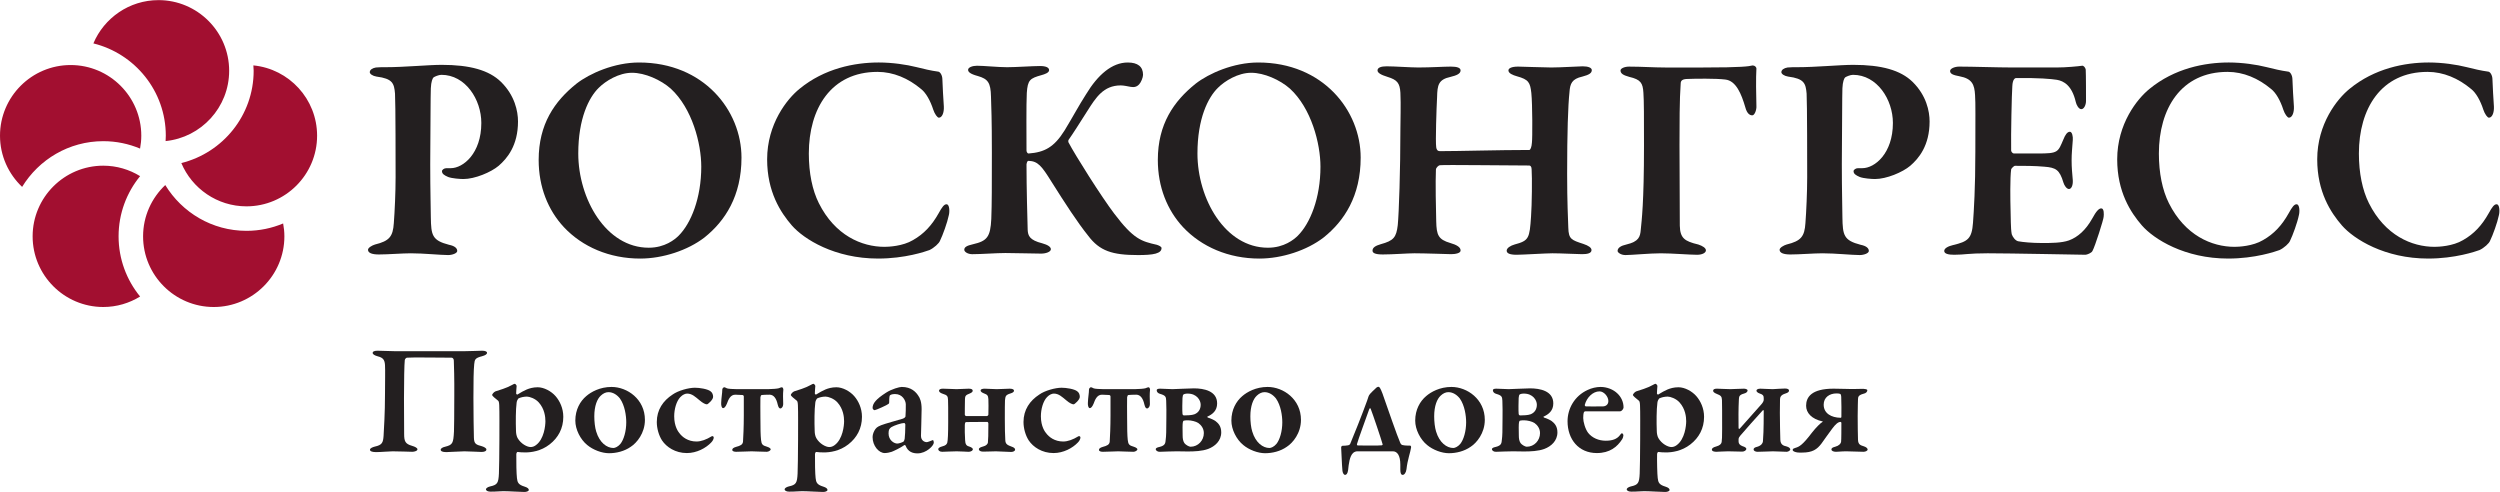 <?xml version="1.0" encoding="UTF-8" standalone="no"?>
<svg
   xmlns:dc="http://purl.org/dc/elements/1.1/"
   xmlns:cc="http://creativecommons.org/ns#"
   xmlns:rdf="http://www.w3.org/1999/02/22-rdf-syntax-ns#"
   xmlns:svg="http://www.w3.org/2000/svg"
   xmlns="http://www.w3.org/2000/svg"
   xmlns:sodipodi="http://sodipodi.sourceforge.net/DTD/sodipodi-0.dtd"
   xmlns:inkscape="http://www.inkscape.org/namespaces/inkscape"
   version="1.1"
   id="svg2"
   xml:space="preserve"
   width="428.213"
   height="84.267"
   viewBox="0 0 428.213 84.267"
   sodipodi:docname="logo_roscongress_Building_Trust_ru.eps"><defs
     id="defs6" /><sodipodi:namedview
     pagecolor="#ffffff"
     bordercolor="#666666"
     borderopacity="1"
     objecttolerance="10"
     gridtolerance="10"
     guidetolerance="10"
     inkscape:pageopacity="0"
     inkscape:pageshadow="2"
     inkscape:window-width="640"
     inkscape:window-height="480"
     id="namedview4" /><g
     id="g10"
     inkscape:groupmode="layer"
     inkscape:label="ink_ext_XXXXXX"
     transform="matrix(1.333,0,0,-1.333,0,84.267)"><g
       id="g12"
       transform="scale(0.1)"><path
         d="m 203.66,632.004 c -37.574,0 -69.91,-22.969 -83.668,-55.617 53.328,-13.145 93.055,-61.25 93.055,-118.582 0,-2.309 -0.125,-4.617 -0.262,-6.922 45.789,4.605 81.668,43.355 81.668,90.328 0,50.055 -40.723,90.793 -90.793,90.793 z m 121.906,-83.879 c 0.137,-2.32 0.372,-4.59 0.372,-6.914 0,-57.285 -39.676,-105.383 -92.942,-118.57 13.742,-32.661 46.067,-55.629 83.684,-55.629 50.058,0 90.781,40.746 90.781,90.793 0,47.039 -35.996,85.832 -81.895,90.32 z M 316.68,335.551 c -44.18,0 -82.832,23.613 -104.317,58.828 -17.519,-16.566 -28.504,-39.945 -28.504,-65.902 0,-50.055 40.711,-90.801 90.758,-90.801 50.071,0 90.805,40.746 90.805,90.801 0,5.664 -0.598,11.171 -1.594,16.543 -14.519,-6.094 -30.449,-9.469 -47.148,-9.469 z m -164.309,-7.074 c 0,29.32 10.395,56.25 27.649,77.347 -13.797,8.477 -29.981,13.438 -47.317,13.438 -50.055,0 -90.777,-40.707 -90.777,-90.785 0,-50.055 40.723,-90.801 90.777,-90.801 17.336,0 33.52,4.984 47.317,13.457 -17.254,21.094 -27.649,48.031 -27.649,77.344 z M 0,457.805 c 0,50.05 40.723,90.781 90.781,90.781 50.071,0 90.774,-40.731 90.774,-90.781 0,-5.66 -0.578,-11.2 -1.575,-16.578 -14.57,6.121 -30.527,9.527 -47.277,9.527 -44.137,0 -82.781,-23.574 -104.285,-58.742 C 10.969,408.555 0,431.902 0,457.805"
         style="fill:#a20f30;fill-opacity:1;fill-rule:nonzero;stroke:none"
         id="path14" /><path
         d="m 567.16,536.008 c -3.398,0 -8.672,-2.258 -10.176,-3.391 -1.144,-1.137 -3.031,-5.281 -3.39,-13.957 -0.399,-7.547 -0.399,-54.32 -0.77,-97.316 0,-34.332 0.77,-58.84 0.77,-68.274 0.359,-23.011 1.496,-29.808 23.359,-35.449 7.551,-1.504 10.567,-4.531 10.567,-7.933 0,-3.008 -6.399,-5.27 -11.692,-5.27 -9.801,0 -31.305,2.262 -47.898,2.262 -10.938,0 -29.422,-1.504 -41.102,-1.504 -8.672,0 -13.965,1.875 -13.965,6.039 0,2.633 5.293,5.664 9.043,6.777 18.477,4.528 23.016,10.192 24.141,27.539 1.152,15.074 2.273,39.606 2.273,58.848 0,12.062 0,96.555 -0.75,107.484 -1.132,13.2 -3.027,19.235 -23.769,21.887 -4.903,0.754 -8.672,3.383 -8.672,5.656 0,3.016 3.387,5.278 7.918,6.028 2.246,0.371 9.055,0.371 12.449,0.371 24.145,0 55.063,3.023 72.035,3.023 36.211,0 60.731,-6.785 76.192,-21.863 17.715,-17.371 21.882,-37.727 21.882,-50.918 0,-30.945 -13.953,-47.539 -24.89,-56.965 -9.824,-8.297 -30.567,-16.969 -45.274,-16.969 -4.14,0 -14.707,0.739 -19.613,2.637 -5.293,2.262 -7.918,4.137 -7.918,7.539 0,1.52 2.625,3.77 5.656,3.77 3.028,0 4.161,0 5.664,0 15.829,0 39.239,18.863 39.239,58.086 0,30.179 -20.371,61.863 -51.309,61.863"
         style="fill:#231f20;fill-opacity:1;fill-rule:nonzero;stroke:none"
         id="path16" /><path
         d="m 769.465,519.414 c -12.813,-12.449 -26.406,-39.605 -26.406,-84.492 0,-58.082 35.476,-121.074 90.535,-121.074 20.754,0 33.566,10.57 38.469,15.472 15.839,15.84 29.042,48.262 29.042,88.629 0,29.793 -11.691,75.059 -39.218,100.332 -12.832,11.309 -33.188,20.367 -49.785,20.367 -16.993,0 -33.946,-10.562 -42.637,-19.234 z m 183.32,-89.769 c 0,-49.407 -21.113,-81.477 -47.519,-102.594 -21.504,-16.598 -53.575,-27.145 -82.598,-27.145 -39.609,0 -74.316,15.074 -98.066,40.332 -20.391,21.895 -32.442,51.68 -32.442,86.395 0,46.008 20.352,75.422 48.653,98.062 16.972,13.2 48.66,27.157 80.332,27.157 83.359,0 131.64,-61.852 131.64,-122.207"
         style="fill:#231f20;fill-opacity:1;fill-rule:nonzero;stroke:none"
         id="path18" /><path
         d="m 1178.12,545.805 c 9.04,-2.254 18.47,-4.516 27.14,-5.649 2.64,0 5.67,-4.531 5.67,-10.191 0.37,-10.551 1.13,-23.754 1.87,-34.695 0.39,-7.922 -2.25,-14.336 -6.39,-14.336 -1.9,0 -5.29,4.527 -7.18,10.187 -3.77,11.688 -9.43,21.875 -15.85,26.789 -16.21,13.57 -35.44,21.875 -55.81,21.875 -59.98,0 -88.26,-47.527 -88.26,-104.863 0,-25.274 4.53,-47.149 12.83,-63.746 20.73,-41.488 55.06,-56.196 84.48,-56.196 4.9,0 23.39,0.743 36.58,8.676 13.96,7.907 24.13,18.864 32.82,34.313 4.53,8.301 7.17,11.703 10.19,11.703 4.13,0 4.13,-9.805 3,-13.965 -1.88,-9.414 -7.91,-26.019 -11.31,-32.816 -1.13,-3.395 -7.91,-9.43 -13.57,-12.067 -5.29,-1.875 -31.3,-10.918 -66.01,-10.918 -55.83,0 -95.43,24.883 -110.89,42.614 -14.33,16.582 -31.696,42.988 -31.696,84.851 0,45.641 25.666,77.707 41.506,90.539 32.05,26.391 70.9,33.942 101.83,33.942 17.35,0 35.46,-2.641 49.05,-6.047"
         style="fill:#231f20;fill-opacity:1;fill-rule:nonzero;stroke:none"
         id="path20" /><path
         d="m 1255.26,547.691 c 9.05,0 27.16,-1.886 38.85,-1.886 11.31,0 33.19,1.519 42.25,1.519 7.55,0 11.7,-1.89 11.7,-5.281 0,-3.395 -5.67,-5.285 -9.81,-6.418 -14.71,-4.145 -17.73,-6.035 -18.86,-23.008 -0.77,-13.957 -0.38,-56.191 -0.38,-73.929 0,-1.504 1.14,-3.766 2.63,-3.766 20.37,1.508 32.82,7.922 46.4,29.797 10.56,17.347 18.11,31.687 27.55,46.394 15.08,24.895 33.19,40.739 53.55,40.739 12.82,0 19.62,-5.278 19.62,-15.844 0,-3.391 -2.66,-9.809 -4.9,-12.078 -3.02,-3.383 -6.43,-4.145 -10.96,-3.383 -4.14,0.754 -9.03,1.879 -12.81,1.879 -22.27,0 -32.05,-15.832 -42.62,-32.426 -10.57,-16.605 -18.87,-29.809 -24.53,-37.73 -0.37,-0.75 -0.37,-2.258 0,-3.012 8.69,-16.59 42.25,-69.785 58.85,-91.66 24.89,-32.809 34.68,-35.465 54.69,-39.977 2.26,-0.742 6.04,-2.269 6.04,-4.16 0,-3.379 -2.26,-5.648 -7.55,-7.168 -5.28,-1.504 -13.95,-1.875 -22.62,-1.875 -33.2,0 -49.41,5.27 -64.14,24.902 -13.94,17.344 -29.78,41.856 -47.13,69.395 -12.47,19.996 -17.36,26.402 -29.44,26.781 -1.88,0 -2.25,-2.648 -2.63,-4.527 0,-30.555 1.14,-70.168 1.51,-84.114 0.39,-7.535 2.26,-13.199 18.86,-17.359 6.78,-1.875 10.94,-4.516 10.94,-7.539 0,-3.402 -6.41,-5.664 -12.44,-5.664 -8.3,0 -34.33,0.758 -46.02,0.758 -11.69,0 -30.56,-1.5 -42.63,-1.5 -5.66,0 -10.18,3.004 -10.18,5.664 0,3.379 3.01,5.273 11.3,7.148 18.12,4.157 22.27,9.434 23.41,32.438 0.74,18.871 0.74,44.883 0.74,85.25 0,44.129 -0.74,58.465 -1.13,72.039 -0.39,17.726 -3.77,22.637 -16.96,26.414 -9.82,2.629 -12.47,5.281 -12.47,7.918 0,3.383 6.05,5.269 11.32,5.269"
         style="fill:#231f20;fill-opacity:1;fill-rule:nonzero;stroke:none"
         id="path22" /><path
         d="m 1565.09,519.414 c -12.83,-12.449 -26.41,-39.605 -26.41,-84.492 0,-58.082 35.45,-121.074 90.53,-121.074 20.76,0 33.56,10.57 38.48,15.472 15.84,15.84 29.05,48.262 29.05,88.629 0,29.793 -11.7,75.059 -39.23,100.332 -12.83,11.309 -33.2,20.367 -49.79,20.367 -16.98,0 -33.96,-10.562 -42.63,-19.234 z m 183.32,-89.769 c 0,-49.407 -21.13,-81.477 -47.54,-102.594 -21.48,-16.598 -53.56,-27.145 -82.6,-27.145 -39.61,0 -74.3,15.074 -98.07,40.332 -20.37,21.895 -32.44,51.68 -32.44,86.395 0,46.008 20.38,75.422 48.67,98.062 16.97,13.2 48.64,27.157 80.34,27.157 83.35,0 131.64,-61.852 131.64,-122.207"
         style="fill:#231f20;fill-opacity:1;fill-rule:nonzero;stroke:none"
         id="path24" /><path
         d="m 1850.03,437.934 c 25.64,0 75.43,1.519 115.02,1.519 1.52,0 3.03,3.766 3.41,9.434 0.75,4.89 0.75,49.023 -0.75,63.73 -1.52,13.582 -3.41,17.348 -18.5,21.516 -5.26,1.492 -10.94,3.762 -10.94,7.539 0,2.629 3.78,4.902 12.45,4.902 4.91,0 32.83,-1.14 42.63,-1.14 12.07,0 35.84,1.504 40.35,1.504 7.18,0 11.7,-1.883 11.7,-4.895 0,-3.777 -3.4,-6.035 -12.07,-8.293 -13.57,-3.023 -15.84,-9.055 -16.6,-19.988 -1.88,-17.742 -3.01,-51.684 -3.01,-105.246 0,-36.969 1.13,-56.582 1.5,-69.02 0.38,-14.707 4.17,-15.84 19.26,-20.742 6.78,-2.266 10.55,-4.906 10.55,-7.93 0,-4.144 -5.29,-5.273 -12.08,-5.273 -6.42,0 -26.77,1.129 -38.1,1.129 -8.3,0 -38.47,-1.891 -46.02,-1.891 -9.03,0 -12.8,1.891 -12.8,5.293 0,3.379 4.9,6.406 10.17,7.91 18.48,4.899 19.24,7.906 21.13,35.84 1.13,15.078 1.51,50.547 0.75,60.719 0,3.398 -1.51,4.914 -3.03,4.914 -30.18,0 -107.48,1.121 -115.02,0.371 -1.89,-0.371 -4.92,-3.395 -4.92,-5.656 -0.74,-13.961 0,-54.313 0.39,-66.383 0.37,-17.738 2.64,-23.379 18.08,-27.914 7.93,-2.262 13.22,-5.289 13.22,-9.43 0.38,-3.773 -7.16,-4.902 -12.08,-4.902 -2.64,0 -33.93,1.129 -47.13,1.129 -8.69,0 -27.91,-1.504 -40.74,-1.504 -9.81,0 -13.21,1.875 -13.21,4.906 0,4.137 4.16,6.406 10.57,8.281 16.6,4.528 19.98,8.688 21.87,24.528 1.51,15.078 3.39,71.289 3.39,122.964 0,11.313 0.75,32.055 0,47.141 -0.75,12.453 -4.14,16.594 -16.59,20.375 -8.67,2.637 -12.82,5.277 -12.82,8.301 0,3.762 4.9,5.266 11.7,5.266 10.17,0 30.91,-1.504 40.72,-1.504 15.85,0 32.82,1.14 41.87,1.14 7.91,0 12.45,-1.519 12.45,-4.902 0,-4.156 -4.91,-6.418 -12.83,-8.301 -15.83,-3.406 -16.98,-10.566 -17.36,-26.027 -0.74,-13.578 -2.24,-57.332 -1.11,-64.5 0.37,-3.02 1.87,-4.91 4.53,-4.91"
         style="fill:#231f20;fill-opacity:1;fill-rule:nonzero;stroke:none"
         id="path26" /><path
         d="m 2252.01,548.078 c 2.65,0 4.91,-1.89 4.91,-4.152 -0.74,-10.938 -0.37,-35.082 0,-47.906 0.38,-4.899 -2.26,-12.067 -5.27,-12.067 -3.01,0 -6.8,1.887 -9.06,10.563 -4.9,16.597 -11.69,33.953 -25.65,35.449 -11.69,1.515 -39.98,1.133 -47.89,0.762 -7.54,0 -9.43,-2.258 -9.43,-6.032 -1.52,-19.617 -1.52,-53.562 -1.52,-78.828 0,-26.402 0.39,-76.957 0.39,-103.734 0.38,-16.235 6.4,-20 23.77,-24.141 5.64,-1.875 9.78,-4.531 9.78,-7.539 0,-3.008 -4.52,-5.664 -11.31,-5.664 -9.42,0 -32.42,1.891 -46.76,1.891 -13.96,0 -37.71,-2.262 -45.27,-2.262 -6.03,0 -10.17,3.395 -10.17,5.27 0,4.16 4.52,6.8 11.3,8.304 16.22,3.766 17.74,10.192 18.48,18.863 1.15,11.7 4.16,34.321 4.16,108.247 0,35.078 0,58.086 -0.76,67.894 -0.75,12.453 -3.4,16.969 -18.11,20.375 -8.3,2.254 -11.3,4.524 -11.3,8.301 0,2.629 5.28,4.902 10.92,4.902 16.61,0 31.33,-1.14 46.4,-1.14 15.47,0 33.2,0 49.04,0 49.78,0 58.83,1.504 63.35,2.644"
         style="fill:#231f20;fill-opacity:1;fill-rule:nonzero;stroke:none"
         id="path28" /><path
         d="m 2381.01,536.008 c -3.39,0 -8.7,-2.258 -10.19,-3.391 -1.14,-1.137 -3.02,-5.281 -3.4,-13.957 -0.36,-7.547 -0.36,-54.32 -0.75,-97.316 0,-34.332 0.75,-58.84 0.75,-68.274 0.38,-23.011 1.52,-29.808 23.39,-35.449 7.54,-1.504 10.57,-4.531 10.57,-7.933 0,-3.008 -6.43,-5.27 -11.69,-5.27 -9.84,0 -31.31,2.262 -47.9,2.262 -10.96,0 -29.43,-1.504 -41.12,-1.504 -8.69,0 -13.96,1.875 -13.96,6.039 0,2.633 5.27,5.664 9.06,6.777 18.48,4.528 23.01,10.192 24.13,27.539 1.14,15.074 2.26,39.606 2.26,58.848 0,12.062 0,96.555 -0.74,107.484 -1.16,13.2 -3.04,19.235 -23.77,21.887 -4.92,0.754 -8.68,3.383 -8.68,5.656 0,3.016 3.4,5.278 7.92,6.028 2.26,0.371 9.06,0.371 12.46,0.371 24.12,0 55.05,3.023 72.03,3.023 36.21,0 60.73,-6.785 76.2,-21.863 17.72,-17.371 21.87,-37.727 21.87,-50.918 0,-30.945 -13.95,-47.539 -24.91,-56.965 -9.79,-8.297 -30.53,-16.969 -45.24,-16.969 -4.15,0 -14.72,0.739 -19.61,2.637 -5.3,2.262 -7.94,4.137 -7.94,7.539 0,1.52 2.64,3.77 5.66,3.77 3.03,0 4.16,0 5.66,0 15.85,0 39.23,18.863 39.23,58.086 0,30.179 -20.38,61.863 -51.29,61.863"
         style="fill:#231f20;fill-opacity:1;fill-rule:nonzero;stroke:none"
         id="path30" /><path
         d="m 2642.35,545.434 c 12.43,0 27.89,1.504 33.18,2.257 1.51,0.387 4.15,-2.257 4.54,-4.898 0.37,-6.785 0.37,-32.816 0.37,-40.355 0,-5.282 -2.66,-10.563 -6.04,-10.563 -3.39,0 -6.41,5.652 -7.16,9.43 -4.93,21.121 -15.47,26.781 -24.14,28.285 -7.17,1.137 -23.38,2.64 -52.44,2.262 -1.5,0 -4.54,-1.504 -4.91,-10.551 -0.75,-9.438 -1.87,-61.863 -1.5,-82.613 0,-1.125 1.5,-3.766 3.77,-3.766 h 30.17 c 26.78,0 26.04,1.508 33.21,18.101 2.25,5.653 4.89,9.821 8.29,9.821 3.02,0 4.14,-6.418 3.76,-10.574 -0.74,-10.559 -1.51,-17.348 -1.51,-26.02 0,-10.191 0.77,-16.23 1.51,-25.645 0.38,-6.796 -1.88,-11.324 -4.89,-11.324 -3.02,0 -6.03,4.528 -7.16,8.301 -4.93,16.598 -9.82,19.231 -24.53,20.367 -12.07,1.133 -26.03,1.133 -37.71,1.133 -1.51,0 -4.91,-3.773 -4.91,-4.531 -1.51,-10.563 -1.12,-39.977 -0.76,-52.418 0.39,-9.063 0,-23.031 1.51,-30.938 1.12,-3.398 4.54,-8.304 8.3,-9.062 6.04,-1.117 17.74,-2.25 30.55,-2.25 11.32,0 25.28,0 34.71,3.379 11.31,4.164 21.51,13.207 29.79,27.933 5.28,9.805 8.68,13.2 11.7,13.2 3.78,0 3.4,-7.926 3.02,-10.957 0,-3.008 -10.95,-37.715 -14.33,-43.75 -1.13,-2.637 -7.18,-4.899 -9.06,-4.899 -4.15,0 -97.31,1.891 -125.59,1.891 -25.28,0 -29.44,-1.891 -43.02,-1.891 -7.15,0 -12.82,1.133 -12.82,4.899 0,3.402 4.91,6.035 11.33,7.562 19.23,4.508 24.13,8.301 25.64,28.648 1.13,15.86 3.01,44.516 3.01,91.286 0,44.5 0.37,61.859 -0.37,72.793 -0.76,13.582 -3.78,21.121 -19.99,24.156 -7.93,1.492 -12.08,3 -12.08,6.777 0,3.391 6.43,5.664 11.7,5.664 17.73,0 48.66,-1.14 68.26,-1.14 h 56.6"
         style="fill:#231f20;fill-opacity:1;fill-rule:nonzero;stroke:none"
         id="path32" /><path
         d="m 2912.88,545.805 c 9.04,-2.254 18.48,-4.516 27.15,-5.649 2.64,0 5.66,-4.531 5.66,-10.191 0.37,-10.551 1.12,-23.754 1.9,-34.695 0.37,-7.922 -2.29,-14.336 -6.43,-14.336 -1.89,0 -5.29,4.527 -7.17,10.187 -3.77,11.688 -9.43,21.875 -15.84,26.789 -16.23,13.57 -35.44,21.875 -55.82,21.875 -59.98,0 -88.26,-47.527 -88.26,-104.863 0,-25.274 4.52,-47.149 12.82,-63.746 20.74,-41.488 55.07,-56.196 84.49,-56.196 4.9,0 23.4,0.743 36.58,8.676 13.96,7.907 24.15,18.864 32.81,34.313 4.53,8.301 7.19,11.703 10.2,11.703 4.16,0 4.16,-9.805 3.01,-13.965 -1.88,-9.414 -7.92,-26.019 -11.31,-32.816 -1.14,-3.395 -7.92,-9.43 -13.58,-12.067 -5.29,-1.875 -31.31,-10.918 -66.01,-10.918 -55.81,0 -95.41,24.883 -110.88,42.614 -14.34,16.582 -31.69,42.988 -31.69,84.851 0,45.641 25.64,77.707 41.49,90.539 32.05,26.391 70.91,33.942 101.84,33.942 17.35,0 35.45,-2.641 49.04,-6.047"
         style="fill:#231f20;fill-opacity:1;fill-rule:nonzero;stroke:none"
         id="path34" /><path
         d="m 3169.89,545.805 c 9.05,-2.254 18.47,-4.516 27.14,-5.649 2.65,0 5.67,-4.531 5.67,-10.191 0.38,-10.551 1.14,-23.754 1.88,-34.695 0.39,-7.922 -2.27,-14.336 -6.41,-14.336 -1.88,0 -5.28,4.527 -7.15,10.187 -3.78,11.688 -9.45,21.875 -15.85,26.789 -16.23,13.57 -35.45,21.875 -55.82,21.875 -59.97,0 -88.27,-47.527 -88.27,-104.863 0,-25.274 4.54,-47.149 12.83,-63.746 20.74,-41.488 55.06,-56.196 84.5,-56.196 4.88,0 23.38,0.743 36.56,8.676 13.97,7.907 24.15,18.864 32.82,34.313 4.52,8.301 7.18,11.703 10.2,11.703 4.13,0 4.13,-9.805 3,-13.965 -1.88,-9.414 -7.91,-26.019 -11.31,-32.816 -1.13,-3.395 -7.91,-9.43 -13.58,-12.067 -5.28,-1.875 -31.3,-10.918 -66.01,-10.918 -55.82,0 -95.42,24.883 -110.89,42.614 -14.33,16.582 -31.67,42.988 -31.67,84.851 0,45.641 25.64,77.707 41.48,90.539 32.06,26.391 70.91,33.942 101.84,33.942 17.35,0 35.45,-2.641 49.04,-6.047"
         style="fill:#231f20;fill-opacity:1;fill-rule:nonzero;stroke:none"
         id="path36" /><path
         d="m 596.953,180.895 c 6.504,0 20.121,0.609 22.559,0.609 3.863,0 6.304,-1.02 6.304,-2.645 0,-1.828 -2.035,-3.254 -6.503,-4.468 -8.743,-2.239 -9.352,-4.071 -9.961,-10.168 -0.813,-8.328 -1.016,-21.543 -1.016,-43.289 0,-19.711 0.406,-44.309 0.609,-51.016 0.2,-7.926 2.438,-9.145 10.368,-11.18 2.64,-0.809 5.687,-2.438 5.687,-4.059 0,-2.238 -2.641,-3.254 -6.297,-3.254 -3.461,0 -15.855,0.809 -21.957,0.809 -4.672,0 -19.305,-1.012 -23.371,-1.012 -4.879,0 -7.109,1.219 -7.109,3.047 0,1.828 2.839,3.25 5.687,3.859 9.758,2.441 10.57,4.473 11.383,19.512 0.203,4.07 0.406,24.797 0.406,45.527 0.203,21.75 -0.406,41.055 -0.613,45.734 0,2.641 -1.824,3.657 -2.84,3.657 -14.633,0 -51.832,0.609 -57.32,0 -1.016,0 -2.641,-1.625 -2.84,-3.047 -0.613,-5.289 -1.024,-27.442 -1.024,-49.192 0,-20.726 0.208,-40.847 0.208,-45.929 0,-9.551 1.625,-12.605 9.96,-15.039 4.266,-1.223 7.114,-2.848 7.114,-4.473 0.199,-2.031 -3.864,-3.254 -6.504,-3.254 -1.426,0 -18.297,0.609 -25.406,0.609 -4.676,0 -14.637,-1.012 -21.34,-1.012 -5.696,0 -7.727,1.418 -7.727,3.047 0,2.234 4.067,3.457 6.305,4.066 9.344,2.031 10.566,5.078 11.176,13.816 0.406,7.32 1.832,28.864 1.832,54.071 0,16.863 0.406,29.058 0,36.785 -0.41,6.91 -2.649,9.551 -8.946,11.176 -4.672,1.222 -6.91,2.847 -6.91,4.472 0,2.032 2.641,2.848 6.301,2.848 5.488,0 16.664,-0.609 22.152,-0.609 h 89.633"
         style="fill:#231f20;fill-opacity:1;fill-rule:nonzero;stroke:none"
         id="path38" /><path
         d="m 666.086,120.121 c -0.613,-0.609 -2.031,-3.051 -2.238,-5.285 -1.215,-8.941 -1.215,-25.406 -0.813,-36.18 0,-3.656 0.813,-7.113 2.035,-9.348 4.266,-7.523 12.395,-11.582 16.664,-11.582 2.235,0 4.473,0.609 6.914,2.434 10.567,7.726 12.192,25.207 12.192,30.695 0,5.488 -1.016,15.855 -8.535,24.183 -4.473,5.082 -11.992,7.52 -15.242,7.52 -3.864,0 -8.336,-1.016 -10.977,-2.438 z m 47.762,3.047 c 5.488,-6.297 9.961,-15.648 9.961,-26.625 0,-14.832 -6.504,-26.824 -17.481,-35.359 -11.383,-8.949 -24.183,-10.367 -31.297,-10.367 -3.664,0 -7.527,0.199 -9.961,0.609 -0.816,0.199 -1.629,-1.832 -1.629,-2.848 -0.203,-9.145 0.207,-26.219 0.813,-30.691 0.609,-5.484 1.629,-8.535 9.754,-10.973 4.066,-1.219 5.488,-2.848 5.488,-4.266 C 679.496,0.816 676.246,0 673.809,0 c -5.692,0 -19.715,1.016 -27.032,1.016 -5.082,0 -7.722,-0.605 -16.464,-0.605 -3.454,0 -5.895,1.215 -5.895,3.047 0,1.223 2.031,2.848 5.285,3.656 9.555,2.039 10.77,4.473 11.383,16.465 0.203,7.117 0.609,23.375 0.609,43.902 0,13.617 0.203,36.383 -0.207,44.102 -0.199,4.273 -0.808,5.082 -1.418,5.695 -3.66,2.844 -7.726,6.297 -7.726,7.313 0,1.019 2.234,3.863 4.273,4.68 4.063,1.218 15.238,4.671 20.727,7.921 2.035,1.223 3.656,1.832 4.066,1.832 0.813,0 2.438,-1.832 2.438,-2.847 -0.407,-3.656 -0.407,-6.297 -0.61,-9.551 0,-0.812 1.016,-1.625 1.625,-1.426 3.664,2.442 9.145,5.289 11.992,6.504 3.458,1.426 8.129,2.848 14.024,2.848 8.129,0 17.48,-5.078 22.969,-11.383"
         style="fill:#231f20;fill-opacity:1;fill-rule:nonzero;stroke:none"
         id="path40" /><path
         d="m 771.996,123.777 c -4.676,-4.265 -8.336,-13.211 -8.336,-26.625 0,-6.703 0.817,-14.426 2.438,-19.512 4.273,-14.226 13.621,-21.137 22.16,-21.137 2.031,0 5.894,1.625 8.941,5.281 4.266,5.289 7.52,16.062 7.52,27.645 0,8.539 -1.828,21.746 -8.133,30.691 -3.656,4.676 -8.938,8.133 -14.633,8.133 -3.453,0 -6.703,-1.43 -9.957,-4.477 z m 56.703,-31.097 c 0,-17.273 -10.57,-29.672 -18.09,-34.551 -8.328,-5.894 -18.695,-8.332 -28.046,-8.332 -9.145,0 -20.528,4.269 -28.047,10.57 -8.739,7.113 -15.243,19.914 -15.243,31.297 0,14.231 6.297,25 14.024,31.504 6.098,5.285 17.48,11.789 32.519,11.789 20.329,0 42.883,-15.852 42.883,-42.277"
         style="fill:#231f20;fill-opacity:1;fill-rule:nonzero;stroke:none"
         id="path42" /><path
         d="m 912.863,129.473 c 2.641,-1.832 3.45,-4.676 3.45,-7.321 0,-3.656 -6.704,-9.55 -7.922,-9.55 -1.832,0 -5.086,1.421 -9.352,5.078 -5.488,4.472 -9.758,8.742 -16.055,8.742 -2.238,0 -5.695,-1.223 -8.742,-4.473 -5.078,-5.285 -7.922,-15.445 -7.922,-24.797 0,-13.207 5.489,-20.121 6.504,-21.34 3.86,-5.285 11.176,-10.973 22.153,-10.973 5.89,0 12.601,2.438 19.511,6.703 1.016,0.609 2.641,0 2.641,-1.625 0,-2.031 -1.625,-4.676 -3.25,-6.301 C 906.969,56.301 895.18,50 882.578,50 c -14.84,0 -26.219,7.727 -31.91,16.262 -4.066,6.297 -6.707,15.242 -6.707,23.578 0,15.848 8.129,27.437 20.32,35.359 7.117,5.082 20.535,8.742 28.664,8.742 6.094,0 16.258,-1.625 19.918,-4.468"
         style="fill:#231f20;fill-opacity:1;fill-rule:nonzero;stroke:none"
         id="path44" /><path
         d="m 946,51.625 c -2.441,0 -5.082,0.609 -5.082,2.441 0,1.629 1.422,2.844 4.879,3.863 5.488,1.422 8.535,2.844 8.941,6.703 0.41,6.102 1.02,19.105 1.02,33.941 0,11.387 0,19.313 0,23.985 0,0.816 -0.41,1.832 -1.633,2.031 -2.641,0.207 -7.719,0.41 -9.344,0.41 -6.097,0 -8.742,-5.895 -10.773,-11.586 -1.625,-3.863 -3.25,-5.687 -4.875,-5.687 -1.832,0 -2.645,3.656 -2.442,6.703 0.204,6.91 1.418,12.601 1.418,17.074 -0.199,1.223 1.426,3.047 2.442,3.047 1.015,0 2.238,-0.813 3.66,-1.422 1.426,-0.609 7.93,-1.016 12.805,-1.016 h 39.836 c 4.878,0 12.394,0.614 14.018,1.215 1.43,0.613 2.85,1.223 3.87,1.223 1.01,0 1.83,-1.824 1.83,-3.047 -0.61,-5.895 -0.41,-10.77 -0.21,-17.684 0.21,-4.062 -1.82,-6.504 -3.65,-6.504 -1.43,0 -2.45,1.219 -3.464,5.286 -1.625,7.519 -5.074,12.398 -10.363,12.398 -4.063,0 -8.742,-0.203 -10.16,-0.41 -1.02,-0.199 -1.422,-1.824 -1.629,-3.047 -0.203,-5.688 0,-16.262 0,-25.609 0,-14.836 0.207,-23.375 0.816,-29.062 0.61,-5.894 2.031,-7.113 7.719,-8.742 3.254,-1.016 4.68,-2.434 4.68,-3.25 0,-1.625 -2.848,-3.254 -5.082,-3.254 -6.911,0 -15.039,0.609 -19.512,0.609 -4.676,0 -13.012,-0.609 -19.715,-0.609"
         style="fill:#231f20;fill-opacity:1;fill-rule:nonzero;stroke:none"
         id="path46" /><path
         d="m 1049.87,120.121 c -0.61,-0.609 -2.03,-3.051 -2.23,-5.285 -1.22,-8.941 -1.22,-25.406 -0.81,-36.18 0,-3.656 0.81,-7.113 2.03,-9.348 4.27,-7.523 12.4,-11.582 16.66,-11.582 2.24,0 4.48,0.609 6.92,2.434 10.56,7.726 12.19,25.207 12.19,30.695 0,5.488 -1.02,15.855 -8.54,24.183 -4.47,5.082 -11.99,7.52 -15.24,7.52 -3.86,0 -8.34,-1.016 -10.98,-2.438 z m 47.77,3.047 c 5.49,-6.297 9.96,-15.648 9.96,-26.625 0,-14.832 -6.51,-26.824 -17.48,-35.359 -11.38,-8.949 -24.19,-10.367 -31.3,-10.367 -3.66,0 -7.53,0.199 -9.96,0.609 -0.82,0.199 -1.63,-1.832 -1.63,-2.848 -0.2,-9.145 0.21,-26.219 0.81,-30.691 0.61,-5.484 1.63,-8.535 9.76,-10.973 4.07,-1.219 5.49,-2.848 5.49,-4.266 C 1063.29,0.816 1060.03,0 1057.6,0 c -5.7,0 -19.72,1.016 -27.03,1.016 -5.09,0 -7.73,-0.605 -16.47,-0.605 -3.45,0 -5.89,1.215 -5.89,3.047 0,1.223 2.03,2.848 5.28,3.656 9.56,2.039 10.77,4.473 11.38,16.465 0.21,7.117 0.61,23.375 0.61,43.902 0,13.617 0.21,36.383 -0.2,44.102 -0.2,4.273 -0.81,5.082 -1.42,5.695 -3.66,2.844 -7.73,6.297 -7.73,7.313 0,1.019 2.24,3.863 4.28,4.68 4.06,1.218 15.23,4.671 20.72,7.921 2.04,1.223 3.66,1.832 4.07,1.832 0.81,0 2.44,-1.832 2.44,-2.847 -0.41,-3.656 -0.41,-6.297 -0.61,-9.551 0,-0.812 1.01,-1.625 1.62,-1.426 3.66,2.442 9.15,5.289 11.99,6.504 3.46,1.426 8.13,2.848 14.03,2.848 8.13,0 17.48,-5.078 22.97,-11.383"
         style="fill:#231f20;fill-opacity:1;fill-rule:nonzero;stroke:none"
         id="path48" /><path
         d="m 1160.86,64.633 c 0.82,0.609 1.63,3.055 1.63,3.863 0.41,2.848 0.82,11.383 0.82,18.09 0,0.812 -0.82,2.031 -1.43,2.031 -3.45,0 -12.8,-3.051 -16.46,-5.281 -2.44,-1.832 -3.66,-2.848 -3.66,-8.133 0,-8.941 7.32,-13.008 11.18,-13.008 1.83,0 5.89,1.219 7.92,2.438 z m 18.91,59.351 c 2.44,-3.25 4.47,-8.336 4.47,-17.48 0,-7.93 -0.82,-32.113 -0.82,-34.352 0,-5.688 4.07,-8.129 7.53,-8.129 1.01,0 5.08,1.625 7.11,2.441 0.61,0.406 0.81,0.199 1.22,-0.203 0.4,-0.812 0.61,-2.238 0.61,-2.848 0,-3.863 -9.55,-13.82 -20.93,-13.82 -5.9,0 -12.2,1.832 -15.25,9.758 -0.2,0.809 -1.42,1.219 -1.83,0.809 -5.08,-3.656 -13.41,-7.52 -16.05,-8.535 -2.24,-0.809 -6.3,-1.625 -8.95,-1.625 -7.52,0 -15.65,9.145 -15.65,20.527 0,3.664 1.63,7.52 3.66,10.367 2.03,2.844 5.49,4.066 7.32,4.879 4.47,1.828 22.97,6.906 27.64,8.332 2.44,0.812 3.66,2.238 3.66,3.047 0.2,1.832 0.61,13.008 0.4,15.653 -0.2,4.875 -4.47,13.008 -13.61,13.008 -2.85,0 -5.08,-0.407 -6.51,-1.422 -0.81,-0.407 -1.22,-2.442 -1.22,-9.352 0,-0.809 -0.4,-1.422 -0.81,-1.824 -1.42,-1.43 -16.46,-8.137 -17.89,-8.137 -1.21,0 -2.64,1.633 -2.64,2.848 0,5.894 4.47,11.383 17.08,19.512 7.52,4.878 17.48,7.519 20.32,7.519 12.4,0 18.09,-6.504 21.14,-10.973"
         style="fill:#231f20;fill-opacity:1;fill-rule:nonzero;stroke:none"
         id="path50" /><path
         d="m 1299.29,51.426 c -5.09,0 -15.04,0.809 -19.51,0.809 -4.68,0 -10.57,-0.402 -16.46,-0.402 -2.45,0 -5.49,0.809 -5.49,3.047 0,1.832 2.23,2.641 5.69,3.656 3.65,0.816 5.69,3.25 5.89,4.879 0.41,3.457 0.61,10.57 0.61,24.188 0,1.422 -0.61,2.438 -1.63,2.438 l -26.62,-0.199 c -1.42,0 -1.83,-0.816 -2.03,-3.863 -0.21,-3.457 0,-14.434 0.4,-19.512 0.21,-4.68 1.43,-7.113 4.88,-7.93 3.25,-1.016 5.08,-2.438 5.08,-3.656 0,-1.223 -1.62,-3.254 -5.89,-3.254 -1.43,0 -10.37,0.609 -14.84,0.609 -6.5,0 -15.24,-0.609 -18.7,-0.609 -3.45,0 -5.08,1.832 -5.08,3.457 0,1.219 1.83,2.645 5.08,3.453 4.68,1.223 5.69,2.648 6.51,4.68 0.81,3.047 1.21,11.988 1.21,27.434 0,15.45 0,23.582 -0.2,27.438 -0.2,4.883 -0.81,6.305 -6.91,8.137 -3.05,1.011 -4.67,2.433 -4.67,3.855 0,2.035 2.44,2.649 5.08,2.649 4.88,0 13.01,-0.614 17.48,-0.614 6.5,0 9.35,0.614 15.65,0.614 3.25,0 5.08,-0.817 5.08,-2.649 0,-1.215 -1.02,-2.437 -4.06,-3.656 -5.09,-1.832 -5.7,-3.254 -5.9,-6.91 -0.2,-6.297 -0.2,-18.289 -0.2,-20.328 0.2,-0.609 0.81,-1.625 1.62,-1.625 h 26.83 c 0.61,0 1.83,1.016 1.83,1.832 0.2,5.488 0.2,17.679 0,19.918 -0.2,4.875 -1.83,5.89 -5.08,7.113 -2.44,1.016 -4.88,2.031 -4.88,4.066 0,1.625 2.44,2.239 5.29,2.239 3.65,0 10.36,-0.614 15.44,-0.614 6.71,0 11.18,0.614 16.67,0.614 3.45,0 5.48,-1.024 5.48,-2.446 0,-2.027 -2.03,-2.843 -4.46,-3.656 -6.71,-2.035 -6.51,-3.859 -7.12,-8.945 -0.2,-1.825 -0.2,-13.41 -0.2,-24.387 0,-10.774 0.2,-20.527 0.61,-26.828 0.2,-5.281 3.25,-6.305 7.92,-8.129 3.25,-1.016 4.68,-2.441 4.68,-3.863 0,-2.031 -2.85,-3.047 -5.08,-3.047"
         style="fill:#231f20;fill-opacity:1;fill-rule:nonzero;stroke:none"
         id="path52" /><path
         d="m 1384.06,129.473 c 2.64,-1.832 3.45,-4.676 3.45,-7.321 0,-3.656 -6.7,-9.55 -7.92,-9.55 -1.83,0 -5.08,1.421 -9.36,5.078 -5.48,4.472 -9.75,8.742 -16.05,8.742 -2.24,0 -5.69,-1.223 -8.74,-4.473 -5.08,-5.285 -7.93,-15.445 -7.93,-24.797 0,-13.207 5.49,-20.121 6.51,-21.34 3.86,-5.285 11.18,-10.973 22.15,-10.973 5.9,0 12.6,2.438 19.51,6.703 1.02,0.609 2.65,0 2.65,-1.625 0,-2.031 -1.63,-4.676 -3.26,-6.301 C 1378.16,56.301 1366.37,50 1353.77,50 c -14.83,0 -26.22,7.727 -31.9,16.262 -4.07,6.297 -6.71,15.242 -6.71,23.578 0,15.848 8.13,27.437 20.32,35.359 7.11,5.082 20.53,8.742 28.66,8.742 6.09,0 16.26,-1.625 19.92,-4.468"
         style="fill:#231f20;fill-opacity:1;fill-rule:nonzero;stroke:none"
         id="path54" /><path
         d="m 1417.2,51.625 c -2.44,0 -5.08,0.609 -5.08,2.441 0,1.629 1.42,2.844 4.88,3.863 5.49,1.422 8.53,2.844 8.94,6.703 0.41,6.102 1.02,19.105 1.02,33.941 0,11.387 0,19.313 0,23.985 0,0.816 -0.41,1.832 -1.63,2.031 -2.64,0.207 -7.72,0.41 -9.35,0.41 -6.1,0 -8.74,-5.895 -10.77,-11.586 -1.63,-3.863 -3.25,-5.687 -4.88,-5.687 -1.83,0 -2.64,3.656 -2.44,6.703 0.21,6.91 1.42,12.601 1.42,17.074 -0.2,1.223 1.43,3.047 2.44,3.047 1.02,0 2.24,-0.813 3.66,-1.422 1.43,-0.609 7.93,-1.016 12.81,-1.016 h 39.83 c 4.88,0 12.4,0.614 14.03,1.215 1.42,0.613 2.84,1.223 3.86,1.223 1.01,0 1.83,-1.824 1.83,-3.047 -0.61,-5.895 -0.41,-10.77 -0.21,-17.684 0.21,-4.062 -1.82,-6.504 -3.65,-6.504 -1.42,0 -2.44,1.219 -3.46,5.286 -1.63,7.519 -5.08,12.398 -10.37,12.398 -4.06,0 -8.74,-0.203 -10.16,-0.41 -1.01,-0.199 -1.42,-1.824 -1.62,-3.047 -0.21,-5.688 0,-16.262 0,-25.609 0,-14.836 0.2,-23.375 0.81,-29.062 0.61,-5.894 2.03,-7.113 7.72,-8.742 3.25,-1.016 4.68,-2.434 4.68,-3.25 0,-1.625 -2.85,-3.254 -5.08,-3.254 -6.91,0 -15.04,0.609 -19.52,0.609 -4.67,0 -13,-0.609 -19.71,-0.609"
         style="fill:#231f20;fill-opacity:1;fill-rule:nonzero;stroke:none"
         id="path56" /><path
         d="m 1539.77,88.617 c -3.05,2.031 -9.35,3.453 -13.01,3.453 -2.44,0 -3.65,0 -5.49,-0.406 -0.81,-0.199 -1.22,-1.016 -1.42,-2.434 -0.4,-2.035 -0.4,-9.758 -0.2,-16.465 0,-3.863 0.4,-7.117 2.24,-9.961 1.62,-2.234 5.89,-4.676 7.92,-4.676 9.76,0 17.08,8.133 17.08,17.48 0,6.101 -3.46,10.367 -7.12,13.008 z m -13.62,37.805 c -2.84,0 -4.67,-0.609 -5.49,-1.223 -0.61,-0.609 -1.01,-1.824 -1.21,-4.465 -0.21,-2.847 -0.41,-17.277 0,-20.328 0.2,-1.629 1.01,-2.031 2.23,-2.031 3.46,0 9.76,0.199 13.01,1.422 5.29,2.027 8.13,6.504 8.13,12.394 0,5.489 -4.88,14.231 -16.67,14.231 z m 25.61,-29.469 c -1.01,-0.207 -0.4,-1.02 0.41,-1.426 3.66,-1.016 8.13,-3.25 9.75,-4.473 3.06,-2.438 7.32,-6.094 7.32,-14.43 0,-10.977 -8.13,-18.09 -16.87,-21.344 -7.72,-2.84 -17.68,-3.25 -26.01,-3.25 -4.47,0 -8.95,0.203 -14.23,0.203 -6.5,0 -14.63,-0.402 -21.75,-0.609 -2.85,-0.199 -5.28,1.629 -5.28,3.254 0,1.832 2.43,2.441 5.08,3.051 7.11,1.828 7.32,4.672 7.72,9.551 0.61,4.266 0.82,10.976 0.82,26.828 0,7.925 0.2,15.043 -0.21,22.968 -0.2,5.082 -0.81,6.707 -7.72,8.739 -2.44,0.609 -4.47,2.238 -4.47,4.672 0,1.015 0.81,2.039 4.27,2.039 3.65,0 11.99,-0.614 16.05,-0.614 3.86,0 20.93,1.016 27.44,1.016 12.81,0 29.88,-3.25 29.88,-19.309 0,-9.55 -6.1,-14.023 -12.2,-16.867"
         style="fill:#231f20;fill-opacity:1;fill-rule:nonzero;stroke:none"
         id="path58" /><path
         d="m 1614.99,123.777 c -4.68,-4.265 -8.33,-13.211 -8.33,-26.625 0,-6.703 0.81,-14.426 2.44,-19.512 4.26,-14.226 13.61,-21.137 22.15,-21.137 2.03,0 5.89,1.625 8.94,5.281 4.27,5.289 7.52,16.062 7.52,27.645 0,8.539 -1.83,21.746 -8.13,30.691 -3.66,4.676 -8.94,8.133 -14.63,8.133 -3.46,0 -6.71,-1.43 -9.96,-4.477 z m 56.7,-31.097 c 0,-17.273 -10.56,-29.672 -18.09,-34.551 -8.33,-5.894 -18.69,-8.332 -28.04,-8.332 -9.15,0 -20.53,4.269 -28.05,10.57 -8.74,7.113 -15.24,19.914 -15.24,31.297 0,14.231 6.29,25 14.02,31.504 6.1,5.285 17.48,11.789 32.52,11.789 20.33,0 42.88,-15.852 42.88,-42.277"
         style="fill:#231f20;fill-opacity:1;fill-rule:nonzero;stroke:none"
         id="path60" /><path
         d="m 1761.35,106.711 c -0.4,1.418 -1.42,0.809 -1.83,0 -4.27,-12.199 -14.02,-38.418 -15.85,-45.125 -0.2,-0.812 0.2,-1.828 1.02,-1.828 3.25,0 28.04,-0.406 30.89,0.203 0.81,0.199 1.22,0.812 1.02,1.422 -1.63,6.098 -12.81,39.226 -15.25,45.328 z m -17.27,-54.477 c -1.63,0 -3.66,-0.609 -5.29,-2.031 -4.67,-4.266 -5.69,-14.226 -6.5,-21.949 -0.61,-4.676 -2.24,-6.301 -3.86,-6.301 -2.04,0 -3.25,3.047 -3.46,5.488 -0.81,8.129 -1.22,24.391 -1.62,29.27 -0.21,1.418 0.81,2.641 1.62,2.641 2.44,0 4.88,0.199 7.32,0.609 0.81,0.199 2.03,0.609 2.64,1.824 3.86,8.949 15.45,38.012 21.75,55.492 0.41,1.219 1.22,3.457 1.83,5.489 0.61,2.234 3.25,4.875 8.74,9.961 1.42,1.621 2.84,2.433 4.06,2.433 1.22,0 2.44,-1.625 5.08,-8.535 5.9,-16.867 19.31,-55.688 22.77,-63.211 0.61,-1.629 1.83,-3.254 3.66,-3.254 2.64,-0.609 6.3,-0.609 9.14,-0.609 0.81,0 1.42,-1.016 1.22,-2.438 -0.61,-5.281 -4.67,-16.055 -5.89,-27.844 -0.61,-4.676 -2.85,-7.316 -4.88,-7.316 -2.03,0 -3.05,2.031 -3.05,6.707 0,2.234 0,4.676 0,6.508 0,11.984 -4.07,17.066 -9.55,17.066 h -45.73"
         style="fill:#231f20;fill-opacity:1;fill-rule:nonzero;stroke:none"
         id="path62" /><path
         d="m 1851.21,123.777 c -4.68,-4.265 -8.34,-13.211 -8.34,-26.625 0,-6.703 0.82,-14.426 2.44,-19.512 4.27,-14.226 13.62,-21.137 22.16,-21.137 2.03,0 5.89,1.625 8.94,5.281 4.26,5.289 7.52,16.062 7.52,27.645 0,8.539 -1.83,21.746 -8.13,30.691 -3.66,4.676 -8.94,8.133 -14.64,8.133 -3.45,0 -6.7,-1.43 -9.95,-4.477 z m 56.7,-31.097 c 0,-17.273 -10.57,-29.672 -18.09,-34.551 -8.33,-5.894 -18.7,-8.332 -28.05,-8.332 -9.14,0 -20.52,4.269 -28.04,10.57 -8.74,7.113 -15.25,19.914 -15.25,31.297 0,14.231 6.3,25 14.03,31.504 6.09,5.285 17.48,11.789 32.51,11.789 20.33,0 42.89,-15.852 42.89,-42.277"
         style="fill:#231f20;fill-opacity:1;fill-rule:nonzero;stroke:none"
         id="path64" /><path
         d="m 1971.75,88.617 c -3.05,2.031 -9.35,3.453 -13.01,3.453 -2.44,0 -3.66,0 -5.49,-0.406 -0.81,-0.199 -1.22,-1.016 -1.42,-2.434 -0.41,-2.035 -0.41,-9.758 -0.2,-16.465 0,-3.863 0.4,-7.117 2.23,-9.961 1.63,-2.234 5.9,-4.676 7.93,-4.676 9.75,0 17.07,8.133 17.07,17.48 0,6.101 -3.45,10.367 -7.11,13.008 z m -13.62,37.805 c -2.85,0 -4.67,-0.609 -5.49,-1.223 -0.61,-0.609 -1.01,-1.824 -1.22,-4.465 -0.2,-2.847 -0.4,-17.277 0,-20.328 0.21,-1.629 1.02,-2.031 2.24,-2.031 3.45,0 9.75,0.199 13.01,1.422 5.28,2.027 8.13,6.504 8.13,12.394 0,5.489 -4.88,14.231 -16.67,14.231 z m 25.61,-29.469 c -1.02,-0.207 -0.4,-1.02 0.41,-1.426 3.65,-1.016 8.13,-3.25 9.75,-4.473 3.05,-2.438 7.32,-6.094 7.32,-14.43 0,-10.977 -8.13,-18.09 -16.87,-21.344 -7.72,-2.84 -17.68,-3.25 -26.01,-3.25 -4.48,0 -8.95,0.203 -14.23,0.203 -6.51,0 -14.64,-0.402 -21.75,-0.609 -2.85,-0.199 -5.28,1.629 -5.28,3.254 0,1.832 2.43,2.441 5.07,3.051 7.12,1.828 7.32,4.672 7.73,9.551 0.61,4.266 0.81,10.976 0.81,26.828 0,7.925 0.2,15.043 -0.2,22.968 -0.2,5.082 -0.81,6.707 -7.73,8.739 -2.43,0.609 -4.46,2.238 -4.46,4.672 0,1.015 0.81,2.039 4.26,2.039 3.66,0 12,-0.614 16.06,-0.614 3.86,0 20.94,1.016 27.44,1.016 12.8,0 29.87,-3.25 29.87,-19.309 0,-9.55 -6.09,-14.023 -12.19,-16.867"
         style="fill:#231f20;fill-opacity:1;fill-rule:nonzero;stroke:none"
         id="path66" /><path
         d="m 2036.4,111.992 c -0.2,-1.015 0.61,-2.031 1.42,-2.031 5.29,-0.203 11.58,0 21.75,0 3.45,0 7.11,2.031 7.11,6.91 0,5.688 -5.69,12.399 -11.38,12.399 -8.54,0 -16.46,-7.93 -18.9,-17.278 z m 42.07,14.43 c 4.67,-4.473 7.72,-10.774 7.72,-17.887 0,-1.422 -2.03,-4.879 -4.47,-4.879 -2.44,0 -34.75,0 -44.31,0 -1.01,0 -2.03,-0.609 -2.23,-1.422 -0.61,-1.625 -0.81,-4.675 -0.81,-7.316 0,-4.469 2.43,-13.82 6.29,-18.902 5.09,-6.504 13.62,-10.16 22.57,-10.16 8.53,0 14.43,2.031 18.29,7.113 0.81,1.223 1.83,2.438 2.64,2.438 0.82,0 1.83,-1.422 1.83,-2.641 0,-1.223 -0.61,-3.457 -1.62,-5.078 C 2078.06,57.93 2068.51,50 2051.85,50 c -23.38,0 -37.61,17.688 -37.61,40.855 0,16.258 8.95,32.52 25.81,40.239 5.09,2.441 11.19,3.863 16.67,3.863 8.13,0 16.46,-3.254 21.75,-8.535"
         style="fill:#231f20;fill-opacity:1;fill-rule:nonzero;stroke:none"
         id="path68" /><path
         d="m 2131.94,120.121 c -0.61,-0.609 -2.03,-3.051 -2.24,-5.285 -1.22,-8.941 -1.22,-25.406 -0.81,-36.18 0,-3.656 0.81,-7.113 2.03,-9.348 4.27,-7.523 12.4,-11.582 16.67,-11.582 2.23,0 4.47,0.609 6.91,2.434 10.57,7.726 12.19,25.207 12.19,30.695 0,5.488 -1.01,15.855 -8.53,24.183 -4.47,5.082 -11.99,7.52 -15.24,7.52 -3.87,0 -8.34,-1.016 -10.98,-2.438 z m 47.76,3.047 c 5.49,-6.297 9.96,-15.648 9.96,-26.625 0,-14.832 -6.5,-26.824 -17.48,-35.359 -11.38,-8.949 -24.19,-10.367 -31.3,-10.367 -3.66,0 -7.52,0.199 -9.96,0.609 -0.81,0.199 -1.62,-1.832 -1.62,-2.848 -0.21,-9.145 0.2,-26.219 0.81,-30.691 0.61,-5.484 1.62,-8.535 9.76,-10.973 4.06,-1.219 5.48,-2.848 5.48,-4.266 C 2145.35,0.816 2142.1,0 2139.66,0 c -5.69,0 -19.71,1.016 -27.03,1.016 -5.08,0 -7.72,-0.605 -16.46,-0.605 -3.46,0 -5.9,1.215 -5.9,3.047 0,1.223 2.03,2.848 5.29,3.656 9.55,2.039 10.77,4.473 11.38,16.465 0.2,7.117 0.61,23.375 0.61,43.902 0,13.617 0.2,36.383 -0.2,44.102 -0.21,4.273 -0.82,5.082 -1.43,5.695 -3.65,2.844 -7.72,6.297 -7.72,7.313 0,1.019 2.23,3.863 4.27,4.68 4.06,1.218 15.24,4.671 20.73,7.921 2.03,1.223 3.66,1.832 4.07,1.832 0.81,0 2.43,-1.832 2.43,-2.847 -0.4,-3.656 -0.4,-6.297 -0.61,-9.551 0,-0.812 1.02,-1.625 1.63,-1.426 3.66,2.442 9.15,5.289 11.99,6.504 3.46,1.426 8.13,2.848 14.02,2.848 8.13,0 17.48,-5.078 22.97,-11.383"
         style="fill:#231f20;fill-opacity:1;fill-rule:nonzero;stroke:none"
         id="path70" /><path
         d="m 2206.34,132.727 c 3.87,0 10.98,-0.614 17.08,-0.614 4.88,0 11.38,0.614 17.48,0.614 2.03,0 4.67,-0.817 4.67,-2.239 0,-1.625 -1.42,-3.254 -4.67,-4.066 -6.92,-1.832 -6.1,-4.676 -6.51,-7.317 -0.61,-11.378 -0.61,-27.441 -0.41,-36.992 0.21,-1.219 0.82,-1.418 1.63,-0.609 7.93,8.945 19.72,22.152 27.64,31.098 2.24,2.437 3.05,4.675 3.05,5.691 0,0.609 0,1.828 0,2.441 0,2.84 -0.81,4.465 -5.89,6.09 -1.22,0.41 -3.46,1.832 -3.46,3.254 0,1.625 1.83,2.649 5.09,2.649 4.26,0 9.75,-0.614 15.85,-0.614 5.89,0.203 10.57,0.813 15.85,0.813 3.66,0 5.08,-1.223 5.08,-2.645 0,-1.625 -1.42,-2.843 -4.87,-3.859 -5.7,-1.832 -6.51,-4.473 -6.71,-7.113 0,-1.629 -0.2,-9.149 -0.2,-17.887 0,-11.992 0.4,-27.231 0.6,-34.348 0.21,-6.504 4.27,-7.723 7.93,-8.539 3.25,-0.809 4.88,-2.641 4.88,-3.856 0,-1.223 -2.44,-3.055 -4.68,-3.055 -5.08,0 -11.38,0.609 -17.68,0.609 -5.28,0 -12.4,-0.609 -19.72,-0.609 -2.43,0 -5.07,1.016 -5.07,3.055 0,1.621 1.42,2.641 4.87,3.449 4.68,1.422 6.91,4.269 7.12,6.91 0.4,5.488 1.01,13.215 1.01,39.231 0,1.011 -0.81,1.218 -1.42,0.402 -9.35,-10.363 -21.54,-23.777 -28.86,-32.52 -0.81,-1.016 -2.04,-2.641 -2.04,-4.266 v -3.047 c 0,-2.644 1.43,-4.68 5.29,-6.101 2.44,-0.609 4.68,-2.027 4.68,-3.25 0,-2.031 -2.65,-3.656 -5.29,-3.656 -2.03,0 -13.41,0.402 -18.09,0.402 -6.71,0 -11.58,-0.609 -15.24,-0.609 -1.83,0 -5.69,0.406 -5.69,2.848 0,1.625 2.03,3.047 5.28,3.863 5.09,1.422 6.71,3.25 7.32,5.688 0.41,2.848 0.61,6.711 0.61,16.672 0,18.289 0,33.328 -0.2,37.391 -0.21,4.68 -1.43,5.898 -6.71,7.93 -3.66,1.422 -4.68,2.847 -4.68,4.062 0,1.832 1.83,2.649 5.08,2.649"
         style="fill:#231f20;fill-opacity:1;fill-rule:nonzero;stroke:none"
         id="path72" /><path
         d="m 2365.91,121.949 c 0,1.828 -0.61,4.067 -1.42,4.067 -1.42,0.406 -1.63,0.609 -4.68,0.609 -8.74,0 -16.46,-4.879 -16.46,-14.434 0,-11.175 9.76,-16.664 21.75,-16.871 0.81,0 1.01,0.613 1.01,1.426 0.21,6.301 0,18.09 -0.2,25.203 z m 33.54,8.739 c 0,-1.825 -1.63,-3.864 -4.88,-4.465 -6.91,-1.832 -6.91,-4.274 -7.11,-6.914 0,-1.629 -0.41,-10.164 -0.41,-21.75 0,-12.191 0.2,-23.367 0.41,-30.484 0.2,-6.504 3.65,-7.113 7.31,-8.336 3.25,-1.012 5.08,-2.641 5.08,-4.266 0,-1.426 -2.64,-2.848 -5.28,-2.848 -1.42,0 -17.68,0.609 -21.95,0.609 -6.71,0 -9.76,-0.609 -13.42,-0.609 -3.04,0 -5.89,1.016 -5.89,3.055 0,1.824 1.83,2.641 4.88,3.449 4.67,1.223 7.11,3.863 7.52,6.102 0.4,2.434 0.4,18.086 0.4,24.184 0,1.219 -0.61,1.625 -1.01,1.625 -3.05,0 -6.51,-2.844 -10.97,-8.941 -5.29,-6.906 -8.95,-12.602 -13.62,-18.902 -5.7,-7.516 -11.59,-11.586 -24.8,-11.586 -1.42,0 -6.1,-0.203 -8.33,0.613 -1.43,0.402 -3.86,1.219 -3.86,2.844 0,1.629 1.83,2.031 3.65,2.644 4.88,1.418 9.15,3.656 21.14,19.512 5.28,6.703 10.77,12.191 13.62,13.816 0.4,0.203 0.4,0.609 0,0.609 -14.02,3.051 -21.14,10.977 -21.14,20.125 0,10.973 6.71,21.954 35.37,21.954 9.34,0 20.52,-0.614 27.43,-0.411 4.07,0 7.73,0.204 10.58,0.204 2.23,-0.204 5.28,-0.407 5.28,-1.832"
         style="fill:#231f20;fill-opacity:1;fill-rule:nonzero;stroke:none"
         id="path74" /></g></g></svg>
